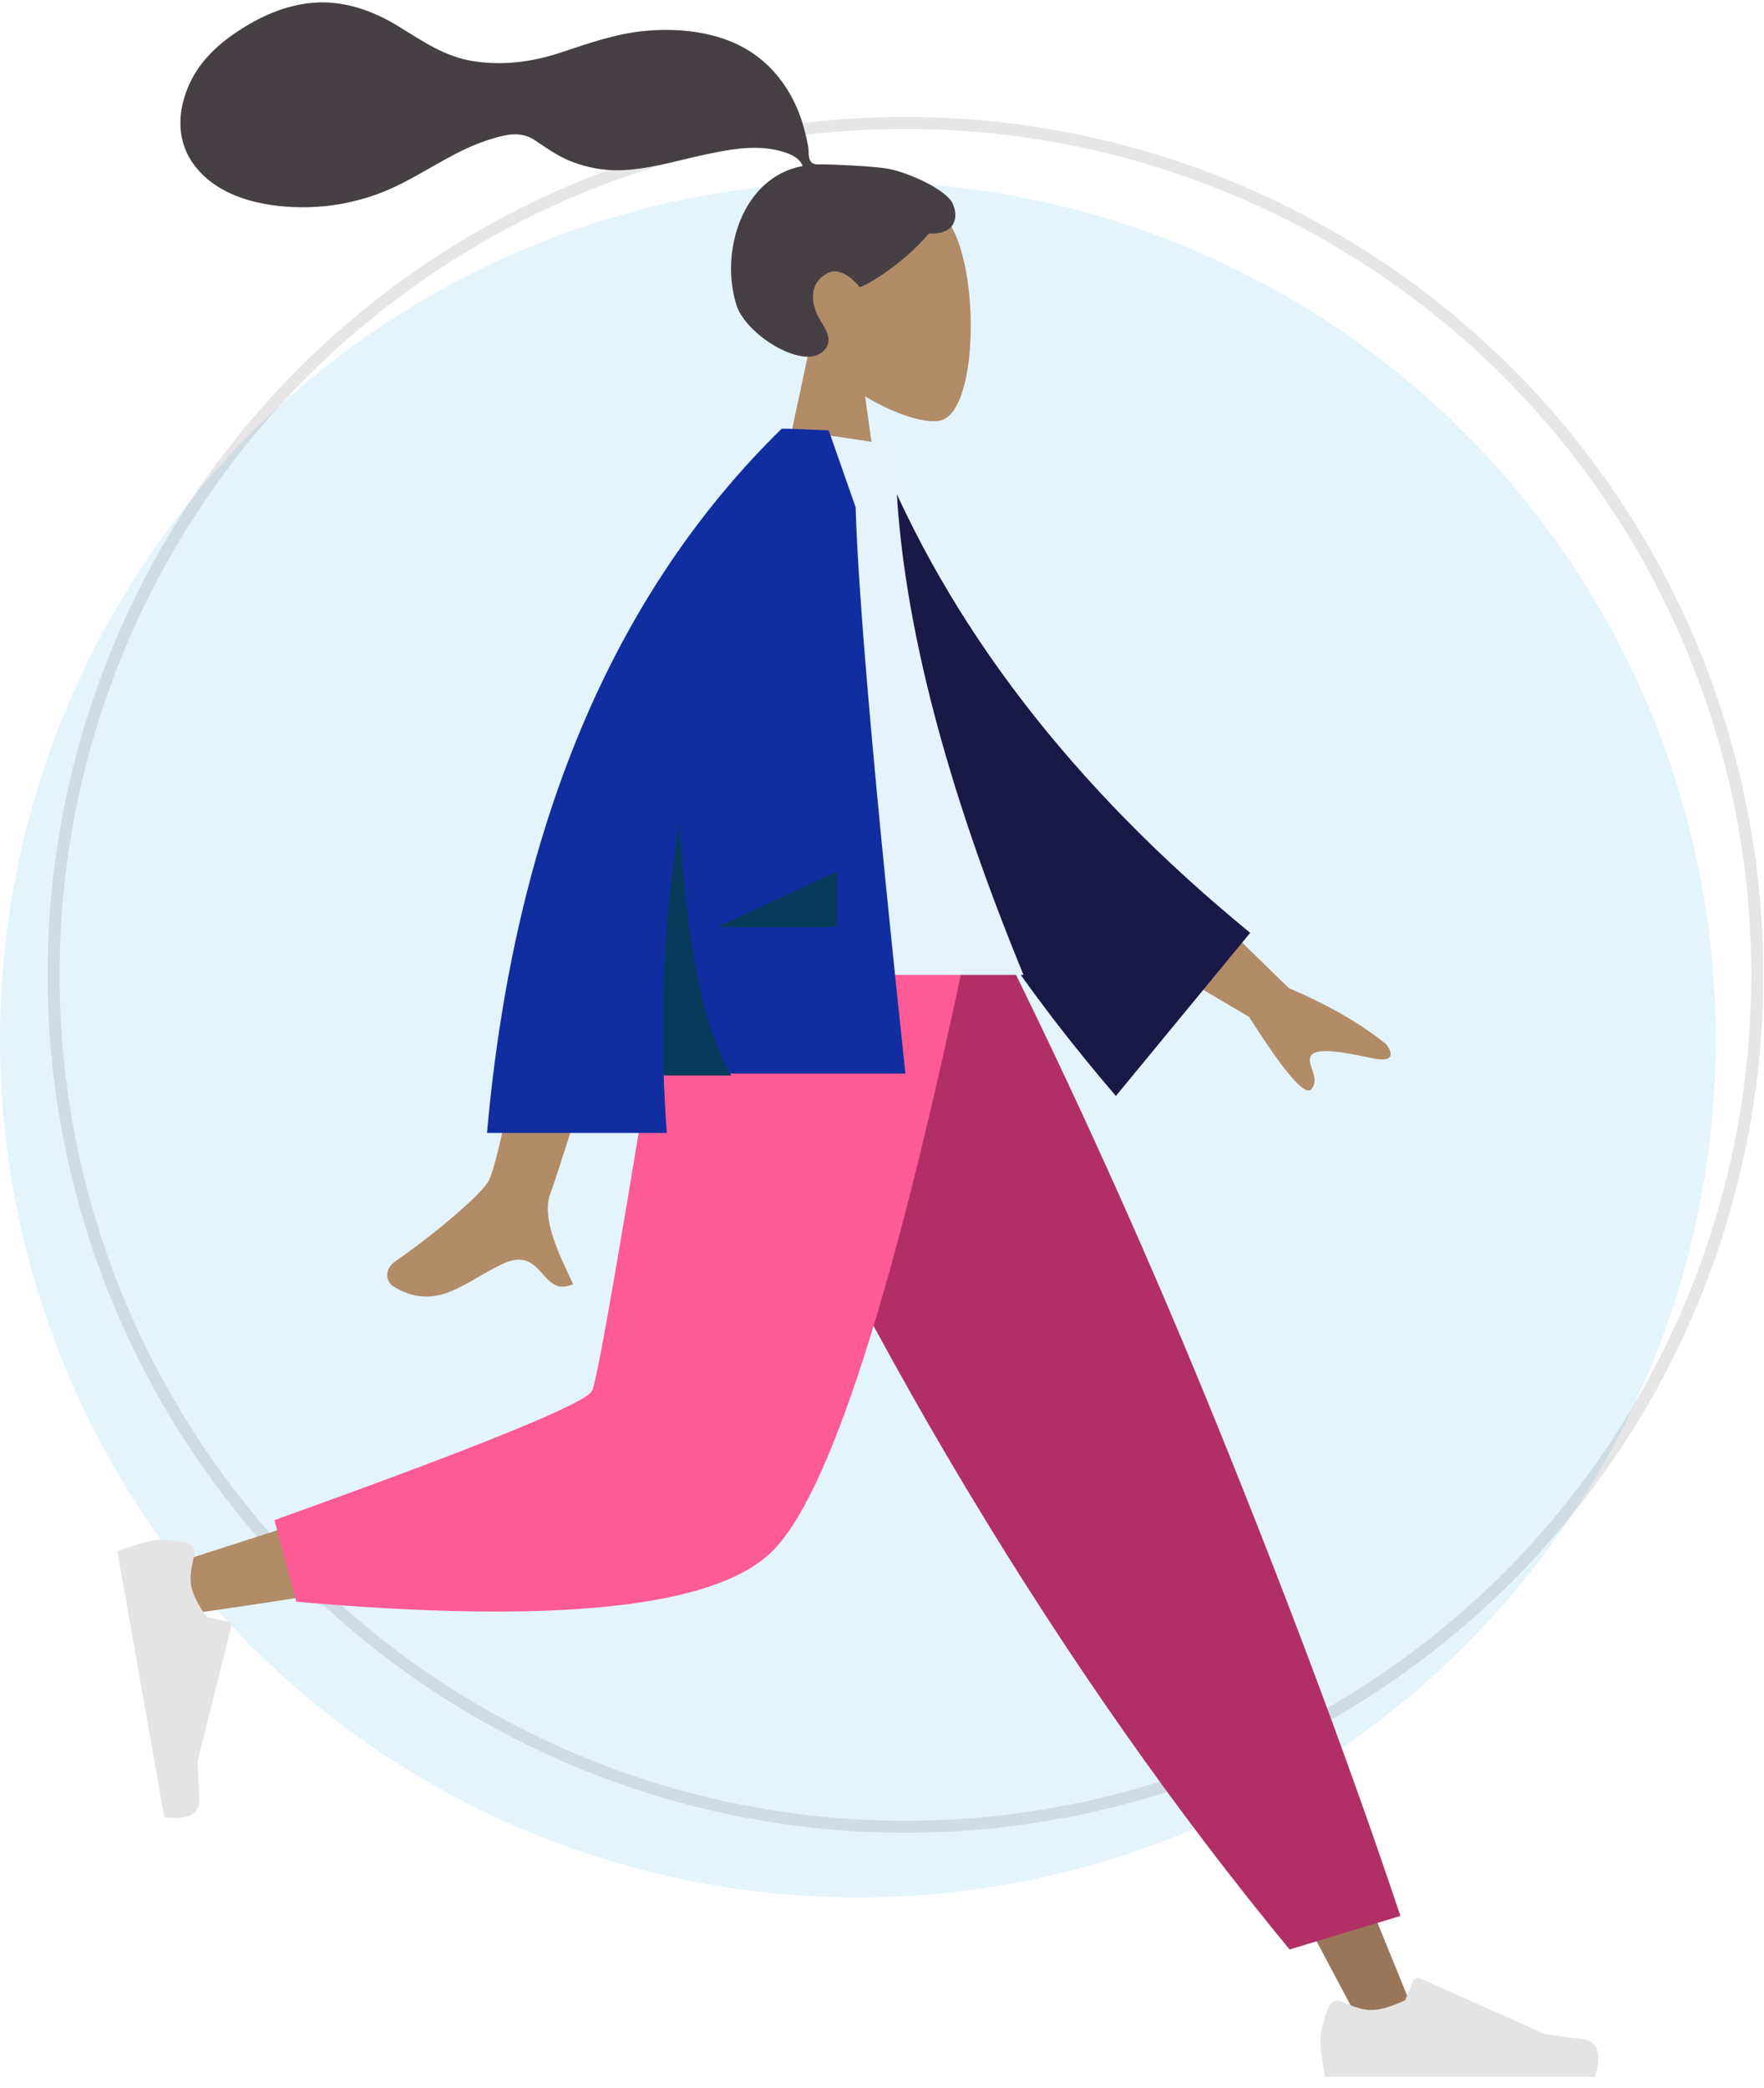 <svg width="147" height="174" viewBox="0 0 147 174" fill="none" xmlns="http://www.w3.org/2000/svg">
<circle cx="71.488" cy="86.624" r="71.488" fill="#E4F4FC"/>
<circle cx="75.453" cy="81.234" r="70.988" stroke="black" stroke-opacity="0.1"/>
<path fill-rule="evenodd" clip-rule="evenodd" d="M67.43 29.133C65.59 26.974 64.345 24.328 64.553 21.364C65.153 12.821 77.044 14.7 79.357 19.012C81.671 23.323 81.396 34.26 78.406 35.031C77.214 35.338 74.674 34.585 72.089 33.027L73.712 44.506H64.131L67.43 29.133Z" fill="#B28B67"/>
<path fill-rule="evenodd" clip-rule="evenodd" d="M73.897 14.043C72.634 13.836 69.234 13.693 68.608 13.693C68.207 13.693 67.773 13.785 67.535 13.417C67.341 13.116 67.412 12.606 67.354 12.257C67.287 11.85 67.191 11.45 67.094 11.05C66.819 9.912 66.403 8.829 65.82 7.813C64.727 5.906 63.126 4.412 61.104 3.543C58.872 2.584 56.346 2.364 53.944 2.558C51.375 2.767 49.049 3.615 46.623 4.413C44.311 5.174 41.889 5.473 39.471 5.102C37.035 4.728 35.194 3.407 33.139 2.154C31.035 0.871 28.631 0.032 26.144 0.225C23.822 0.405 21.683 1.363 19.763 2.644C17.967 3.842 16.485 5.283 15.648 7.312C14.748 9.494 14.749 11.89 16.229 13.818C18.374 16.614 22.357 17.337 25.671 17.265C27.588 17.223 29.47 16.873 31.279 16.237C33.693 15.388 35.778 13.95 38.036 12.782C39.095 12.235 40.191 11.785 41.339 11.461C42.453 11.146 43.55 11.002 44.558 11.675C45.625 12.386 46.581 13.086 47.802 13.531C48.973 13.959 50.213 14.198 51.461 14.188C53.888 14.17 56.281 13.413 58.638 12.907C60.56 12.494 62.617 12.082 64.577 12.479C65.395 12.645 66.59 12.987 66.885 13.837C61.914 14.738 59.961 20.886 61.363 25.4C62.119 27.836 66.666 30.684 68.434 29.403C69.554 28.592 68.874 27.527 68.434 26.823C67.591 25.477 67.303 23.747 68.862 22.81C70.207 22.001 71.622 23.921 71.648 23.919C72.018 23.89 75.213 22.083 77.414 19.447C79.585 19.576 79.914 18.144 79.396 16.973C78.877 15.802 75.641 14.329 73.897 14.043Z" fill="#464045"/>
<path fill-rule="evenodd" clip-rule="evenodd" d="M61.741 77.647L91.402 127.235L113.64 169.158H118.429L81.17 77.647H61.741Z" fill="#997659"/>
<path fill-rule="evenodd" clip-rule="evenodd" d="M110.711 167.223C110.265 168.415 110.041 169.307 110.041 169.899C110.041 170.619 110.161 171.669 110.401 173.05H132.915C133.5 171.116 133.163 170.072 131.902 169.917C130.642 169.763 129.594 169.624 128.761 169.5L118.296 164.834C118.095 164.745 117.859 164.835 117.769 165.037C117.768 165.04 117.766 165.043 117.765 165.047L117.092 166.679C115.925 167.223 114.977 167.495 114.247 167.495C113.655 167.495 112.836 167.256 111.791 166.777C111.391 166.593 110.917 166.769 110.733 167.17C110.725 167.187 110.718 167.205 110.711 167.223Z" fill="#E4E4E4"/>
<path fill-rule="evenodd" clip-rule="evenodd" d="M107.464 162.445L116.701 159.651C112.654 147.552 107.694 134.239 101.821 119.71C95.947 105.18 89.639 91.159 82.897 77.647H56.809C64.305 94.74 72.251 110.271 80.648 124.241C89.046 138.21 97.984 150.945 107.464 162.445Z" fill="#B22F65"/>
<path fill-rule="evenodd" clip-rule="evenodd" d="M59.791 77.647C56.992 95.072 51.592 117.336 51.083 118.023C50.743 118.481 38.514 122.579 14.394 130.317L15.429 134.541C44.191 130.391 59.346 127.171 60.895 124.881C63.217 121.447 74.813 94.317 79.305 77.647L59.791 77.647Z" fill="#B28B67"/>
<path fill-rule="evenodd" clip-rule="evenodd" d="M22.872 126.666L24.695 133.468C46.207 135.355 59.389 133.992 64.239 129.378C69.088 124.765 74.616 107.521 80.821 77.647H55.944C52.012 102.11 49.815 114.855 49.35 115.882C48.886 116.909 40.06 120.503 22.872 126.666Z" fill="#FE5A96"/>
<path fill-rule="evenodd" clip-rule="evenodd" d="M15.575 128.557C14.324 128.324 13.407 128.259 12.824 128.362C12.115 128.487 11.101 128.788 9.783 129.264C9.928 130.086 11.231 137.477 13.693 151.436C15.699 151.676 16.669 151.162 16.602 149.894C16.535 148.626 16.49 147.571 16.468 146.728L19.245 135.612C19.298 135.398 19.168 135.182 18.954 135.128C18.95 135.127 18.947 135.127 18.943 135.126L17.219 134.747C16.48 133.692 16.048 132.805 15.921 132.087C15.818 131.503 15.912 130.655 16.202 129.544C16.313 129.117 16.058 128.681 15.631 128.57C15.613 128.565 15.594 128.561 15.575 128.557Z" fill="#E4E4E4"/>
<path fill-rule="evenodd" clip-rule="evenodd" d="M96.087 71.304L107.395 82.335C110.685 83.738 113.381 85.288 115.482 86.984C115.955 87.554 116.469 88.646 114.246 88.158C112.022 87.669 109.661 87.255 109.244 87.978C108.826 88.701 110.057 89.809 109.285 90.755C108.77 91.386 107.038 89.379 104.09 84.735L92.331 77.802L96.087 71.304ZM45.896 72.859L54.237 72.892C49.087 89.519 46.306 98.342 45.896 99.359C44.972 101.648 46.926 105.135 47.762 107.008C45.04 108.226 45.33 103.715 41.896 105.312C38.761 106.771 36.377 109.413 32.755 107.179C32.31 106.904 31.822 105.869 33.001 105.061C35.938 103.047 40.17 99.522 40.742 98.362C41.522 96.78 43.24 88.279 45.896 72.859Z" fill="#B28B67"/>
<path fill-rule="evenodd" clip-rule="evenodd" d="M69.602 37.856L73.053 37.264C78.996 52.11 89.372 65.599 104.18 77.731L92.99 91.326C78.184 74.051 69.057 56.227 69.602 37.856Z" fill="#191847"/>
<path fill-rule="evenodd" clip-rule="evenodd" d="M54.555 81.234H85.291C78.171 63.92 74.61 49.212 74.61 37.109L65.338 35.728C58.052 47.447 55.994 61.876 54.555 81.234Z" fill="#E4F3FC"/>
<path fill-rule="evenodd" clip-rule="evenodd" d="M65.142 35.734C65.143 35.732 65.145 35.73 65.146 35.728H65.751C66.475 35.753 67.578 35.798 69.06 35.863L71.3 42.265C71.537 50.071 72.921 65.803 75.452 89.46H55.304C55.357 91.094 55.444 92.743 55.565 94.407H40.584C42.825 69.125 51.008 49.565 65.135 35.728L65.142 35.734Z" fill="#102EA0"/>
<path fill-rule="evenodd" clip-rule="evenodd" d="M56.635 68.553C57.208 78.738 58.644 85.759 60.942 89.617H55.309C55.062 82.289 55.504 75.268 56.635 68.553Z" fill="#083A5B"/>
<path fill-rule="evenodd" clip-rule="evenodd" d="M59.788 77.242L69.724 72.624V77.242H59.788Z" fill="#083A5B"/>
</svg>
